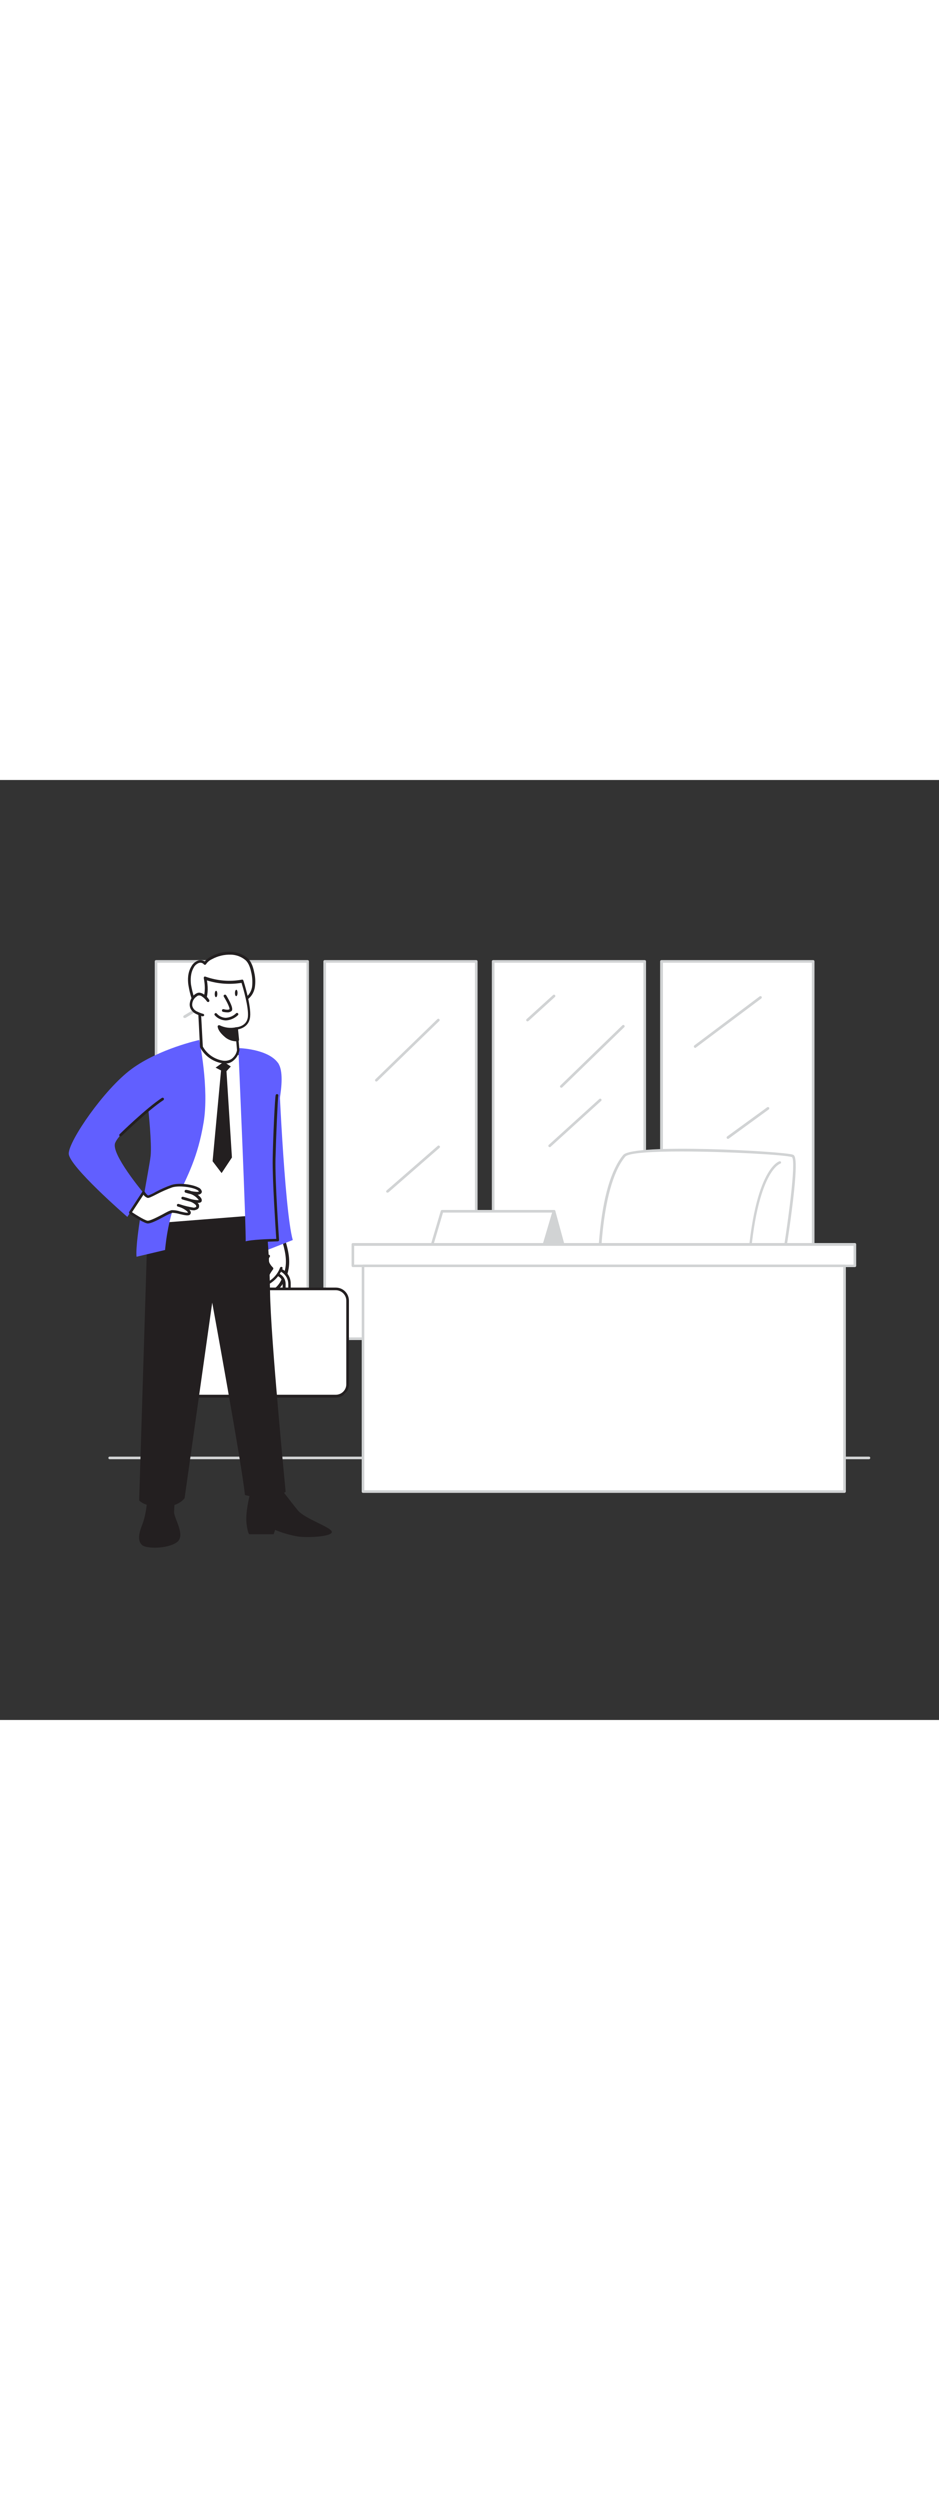 <svg version="1.1" id="Layer_1" xmlns="http://www.w3.org/2000/svg" xmlns:xlink="http://www.w3.org/1999/xlink" x="0px" y="0px" viewBox="0 0 500 500" style="width: 188px;" xml:space="preserve" data-imageid="businessman-1-84" imageName="Businessman 1" class="illustrations_image">
<rect x="0" y="0" width="500" height="500" fill="#333333" stroke="none"/>
<style type="text/css">
	.st0_businessman-1-84{fill:#D1D3D4;}
	.st1_businessman-1-84{fill:#FFFFFF;}
	.st2_businessman-1-84{fill:none;}
	.st3_businessman-1-84{fill:#231F20;}
	.st4_businessman-1-84{fill:#68E1FD;}
</style>
<path id="Floor_businessman-1-84" class="st0_businessman-1-84" d="M462.7,361.3H58.4c-0.4,0-0.7-0.3-0.7-0.7c0-0.4,0.3-0.7,0.7-0.7h404.3c0.4,0,0.7,0.3,0.7,0.7&#10;&#9;C463.4,361,463.1,361.3,462.7,361.3z"/>
<g id="Window_businessman-1-84">
	<rect x="352.2" y="96.5" class="st1_businessman-1-84" width="80.7" height="200.7"/>
	<path class="st0_businessman-1-84" d="M433,297.9h-80.8c-0.4,0-0.7-0.3-0.7-0.7v0V96.5c0-0.4,0.3-0.7,0.7-0.7l0,0H433c0.4,0,0.7,0.3,0.7,0.7v0v200.7&#10;&#9;&#9;C433.7,297.6,433.4,297.9,433,297.9z M353,296.5h79.3V97.2H353V296.5z"/>
	<rect x="262.5" y="96.5" class="st1_businessman-1-84" width="80.7" height="200.7"/>
	<path class="st0_businessman-1-84" d="M343.3,297.9h-80.7c-0.4,0-0.7-0.3-0.7-0.7V96.5c0-0.4,0.3-0.7,0.7-0.7l0,0h80.7c0.4,0,0.7,0.3,0.7,0.7v0&#10;&#9;&#9;v200.7C344,297.6,343.6,297.9,343.3,297.9z M263.3,296.5h79.3V97.2h-79.3L263.3,296.5z"/>
	<rect x="172.8" y="96.5" class="st1_businessman-1-84" width="80.7" height="200.7"/>
	<path class="st0_businessman-1-84" d="M253.6,297.9h-80.7c-0.4,0-0.7-0.3-0.7-0.7l0,0V96.5c0-0.4,0.3-0.7,0.7-0.7h80.7c0.4,0,0.7,0.3,0.7,0.7v200.7&#10;&#9;&#9;C254.2,297.6,253.9,297.9,253.6,297.9z M173.6,296.5h79.3V97.2h-79.3L173.6,296.5z"/>
	<rect x="83.1" y="96.5" class="st1_businessman-1-84" width="80.7" height="200.7"/>
	<path class="st0_businessman-1-84" d="M163.9,297.9H83.1c-0.4,0-0.7-0.3-0.7-0.7V96.5c0-0.4,0.3-0.7,0.7-0.7h80.7c0.4,0,0.7,0.3,0.7,0.7v200.7&#10;&#9;&#9;C164.5,297.6,164.2,297.9,163.9,297.9z M83.9,296.5h79.3V97.2H83.8L83.9,296.5z"/>
	<line class="st2_businessman-1-84" x1="331.9" y1="131.1" x2="298.9" y2="163"/>
	<path class="st0_businessman-1-84" d="M298.9,163.7c-0.2,0-0.4-0.1-0.5-0.2c-0.3-0.3-0.3-0.7,0-1c0,0,0,0,0,0l33-32c0.3-0.3,0.7-0.3,1,0s0.3,0.7,0,1&#10;&#9;&#9;l-33,32C299.3,163.6,299.1,163.7,298.9,163.7z"/>
	<line class="st2_businessman-1-84" x1="233.4" y1="127.7" x2="200.4" y2="159.7"/>
	<path class="st0_businessman-1-84" d="M200.4,160.4c-0.4,0-0.7-0.3-0.7-0.7c0-0.2,0.1-0.4,0.2-0.5l33-32c0.3-0.3,0.7-0.3,1,0s0.3,0.7,0,1l0,0l-33,32&#10;&#9;&#9;C200.8,160.3,200.6,160.4,200.4,160.4z"/>
	<line class="st2_businessman-1-84" x1="319.6" y1="170.3" x2="292.7" y2="194.6"/>
	<path class="st0_businessman-1-84" d="M292.7,195.3c-0.2,0-0.4-0.1-0.5-0.2c-0.3-0.3-0.3-0.7,0-1l26.9-24.4c0.3-0.3,0.7-0.3,1,0c0,0,0,0,0,0&#10;&#9;&#9;c0.3,0.3,0.3,0.7,0,1l-26.9,24.4C293.1,195.3,292.9,195.3,292.7,195.3z"/>
	<line class="st2_businessman-1-84" x1="405" y1="115.7" x2="370.2" y2="141.8"/>
	<path class="st0_businessman-1-84" d="M370.2,142.5c-0.2,0-0.4-0.1-0.6-0.3c-0.2-0.3-0.2-0.7,0.1-1c0,0,0,0,0,0l34.8-26.1c0.3-0.2,0.7-0.2,1,0.1&#10;&#9;&#9;c0.2,0.3,0.2,0.7-0.1,1l0,0l-34.8,26.1C370.5,142.5,370.4,142.5,370.2,142.5z"/>
	<line class="st2_businessman-1-84" x1="233.4" y1="195.1" x2="206.3" y2="218.8"/>
	<path class="st0_businessman-1-84" d="M206.3,219.5c-0.2,0-0.4-0.1-0.5-0.2c-0.3-0.3-0.2-0.7,0.1-1l27.2-23.7c0.3-0.3,0.7-0.2,1,0.1&#10;&#9;&#9;c0.3,0.3,0.2,0.7-0.1,1l0,0l-27.2,23.7C206.6,219.4,206.5,219.5,206.3,219.5z"/>
	<line class="st2_businessman-1-84" x1="387.6" y1="190.2" x2="408.9" y2="174.7"/>
	<path class="st0_businessman-1-84" d="M387.6,190.9c-0.4,0-0.7-0.3-0.7-0.7c0-0.2,0.1-0.4,0.3-0.6l21.3-15.5c0.3-0.2,0.7-0.2,1,0.1c0,0,0,0,0,0&#10;&#9;&#9;c0.2,0.3,0.2,0.7-0.1,1c0,0,0,0,0,0L388,190.8C387.9,190.9,387.8,190.9,387.6,190.9z"/>
	<line class="st2_businessman-1-84" x1="123.5" y1="110.6" x2="98.3" y2="125.8"/>
	<path class="st0_businessman-1-84" d="M98.3,126.6c-0.2,0-0.5-0.1-0.6-0.3c-0.2-0.3-0.1-0.8,0.2-1c0,0,0,0,0,0l25.2-15.2c0.3-0.2,0.7-0.2,1,0.1&#10;&#9;&#9;c0.2,0.3,0.2,0.7-0.1,1c0,0-0.1,0.1-0.1,0.1l-25.2,15.3C98.5,126.5,98.4,126.6,98.3,126.6z"/>
	<line class="st2_businessman-1-84" x1="294.9" y1="114.9" x2="280.9" y2="127.7"/>
	<path class="st0_businessman-1-84" d="M280.9,128.4c-0.2,0-0.4-0.1-0.5-0.2c-0.3-0.3-0.3-0.7,0-1c0,0,0,0,0,0l14.1-12.8c0.3-0.3,0.7-0.3,1,0&#10;&#9;&#9;c0,0,0,0,0,0c0.3,0.3,0.3,0.7,0,1c0,0,0,0,0,0l-14.1,12.8C281.2,128.3,281.1,128.4,280.9,128.4z"/>
</g>
<g id="Desk_and_Chair_businessman-1-84">
	<path class="st1_businessman-1-84" d="M422,199.9c-4.4-1.7-84.7-6-89.6,0c-15.3,18.5-13.4,71.7-13.4,71.7l96.4-5.8&#10;&#9;&#9;C415.3,265.9,426.4,201.6,422,199.9z"/>
	<path class="st0_businessman-1-84" d="M318.9,272.4c-0.4,0-0.7-0.3-0.7-0.7c-0.2-9.7,0.1-19.4,1-29c1.9-20.9,6.2-35.4,12.6-43.2&#10;&#9;&#9;c5.3-6.4,85.7-2,90.4-0.2l0,0c1.1,0.4,3.3,1.2-1.2,34.4c-2.2,16.1-5,32.2-5,32.4c-0.1,0.3-0.3,0.6-0.6,0.6L318.9,272.4L318.9,272.4&#10;&#9;&#9;z M362.8,197.6c-15.4,0-28.2,0.7-29.9,2.8c-14,17-13.4,64.2-13.3,70.6l95.1-5.7c5.2-30.4,9.3-62.8,7-64.7&#10;&#9;&#9;C418.5,199.4,387.4,197.6,362.8,197.6L362.8,197.6z"/>
	<path class="st1_businessman-1-84" d="M415.3,203.4c0,0-14.1,3.7-17,61.1"/>
	<path class="st0_businessman-1-84" d="M398.3,265.2L398.3,265.2c-0.4,0-0.7-0.4-0.7-0.7c0,0,0,0,0,0c3-57.3,17-61.6,17.5-61.7&#10;&#9;&#9;c0.4-0.1,0.7,0.2,0.8,0.5c0.1,0.3-0.1,0.7-0.5,0.8c-0.2,0.1-13.6,4.7-16.5,60.4C399,264.9,398.7,265.2,398.3,265.2&#10;&#9;&#9;C398.3,265.2,398.3,265.2,398.3,265.2z"/>
	<rect x="187.9" y="247" class="st1_businessman-1-84" width="267.3" height="11.4"/>
	<path class="st0_businessman-1-84" d="M455.2,259.1H187.9c-0.4,0-0.7-0.3-0.7-0.7l0,0V247c0-0.4,0.3-0.7,0.7-0.7h267.3c0.4,0,0.7,0.3,0.7,0.7&#10;&#9;&#9;c0,0,0,0,0,0v11.4C455.9,258.8,455.6,259.1,455.2,259.1C455.2,259.1,455.2,259.1,455.2,259.1z M188.6,257.8h265.9v-10H188.6V257.8z&#10;&#9;&#9;"/>
	<rect x="193.3" y="258.5" class="st1_businessman-1-84" width="256.5" height="120"/>
	<path class="st0_businessman-1-84" d="M449.7,379.2H193.3c-0.4,0-0.7-0.3-0.7-0.7l0,0v-120c0-0.4,0.3-0.7,0.7-0.7c0,0,0,0,0,0h256.4&#10;&#9;&#9;c0.4,0,0.7,0.3,0.7,0.7v0v120C450.4,378.8,450.1,379.2,449.7,379.2L449.7,379.2z M194,377.8h255V259.1H194V377.8z"/>
	<polygon class="st1_businessman-1-84" points="289.8,247 230.1,247 235.3,229.5 294.9,229.5 &#9;"/>
	<path class="st0_businessman-1-84" d="M289.8,247.7h-59.6c-0.2,0-0.4-0.1-0.6-0.3c-0.1-0.2-0.2-0.4-0.1-0.6l5.2-17.6c0.1-0.3,0.4-0.5,0.7-0.5h59.6&#10;&#9;&#9;c0.4,0,0.7,0.3,0.7,0.7c0,0.1,0,0.1,0,0.2l-5.2,17.6C290.3,247.5,290.1,247.7,289.8,247.7z M231.1,246.3h58.1l4.8-16.2h-58.1&#10;&#9;&#9;L231.1,246.3z"/>
	<polygon class="st0_businessman-1-84" points="294.9,229.5 299.8,247 289.8,247 &#9;"/>
	<path class="st0_businessman-1-84" d="M299.8,247.7h-10c-0.2,0-0.4-0.1-0.6-0.3c-0.1-0.2-0.2-0.4-0.1-0.6l5.2-17.6c0.1-0.3,0.4-0.5,0.7-0.5&#10;&#9;&#9;c0.3,0,0.6,0.2,0.7,0.5l4.8,17.6c0.1,0.2,0,0.4-0.1,0.6C300.2,247.6,300,247.7,299.8,247.7z M290.7,246.3h8.1l-3.9-14.3&#10;&#9;&#9;L290.7,246.3z"/>
</g>
<g id="Character_businessman-1-84">
	<path class="st1_businessman-1-84" d="M152.4,262.1c-0.5,1.6-1.1,3.1-1.9,4.5c-0.9,1.7-2,3.1-3.5,4.3c-2.4,1.8-6.7,2.6-8.4-0.6&#10;&#9;&#9;c-0.5-1.1-0.8-2.3-0.8-3.5c0-8.2,1.9-16.8,2.7-25c0-0.8,0.4-1.5,1.2-1.8l7.2-4.2C150.5,244.9,155.2,252.8,152.4,262.1z"/>
	<path class="st3_businessman-1-84" d="M142.4,273.2c-0.4,0-0.9,0-1.3-0.1c-1.4-0.3-2.5-1.1-3.2-2.4c-0.6-1.2-0.9-2.5-0.9-3.8&#10;&#9;&#9;c0.1-5.4,0.7-10.9,1.6-16.2c0.4-2.9,0.9-6,1.2-8.9c0-0.5,0.1-0.9,0.3-1.3c0.3-0.4,0.7-0.8,1.2-1l7.2-4.2c0.2-0.1,0.5-0.1,0.7,0&#10;&#9;&#9;c0.2,0.1,0.4,0.3,0.4,0.5c0.5,2.7,1.2,5.3,2,7.9c1.8,6.2,3.5,12.1,1.5,18.8l0,0c-0.5,1.6-1.2,3.2-2,4.6c-0.9,1.7-2.2,3.3-3.7,4.5&#10;&#9;&#9;C145.9,272.6,144.2,273.2,142.4,273.2z M148.3,237l-6.3,3.7c-0.3,0.1-0.5,0.3-0.7,0.5c-0.1,0.2-0.1,0.5-0.2,0.7c-0.3,3-0.7,6-1.2,9&#10;&#9;&#9;c-0.9,5.3-1.4,10.6-1.6,16c0,1.1,0.3,2.1,0.7,3.1c0.5,0.9,1.3,1.5,2.2,1.7c1.8,0.3,3.6-0.2,5.1-1.3c1.4-1.1,2.5-2.5,3.3-4.1&#10;&#9;&#9;c0.8-1.4,1.4-2.8,1.8-4.4c1.9-6.3,0.2-12-1.5-18C149.5,241.7,148.8,239.4,148.3,237L148.3,237z M152.4,262.1L152.4,262.1z"/>
	<path class="st1_businessman-1-84" d="M152.8,273h-23.5c-0.4,0-0.7-0.3-0.7-0.7v-4.2c0-4.1,3.4-7.5,7.5-7.5h10c4.1,0,7.5,3.4,7.5,7.5v4.2&#10;&#9;&#9;C153.5,272.7,153.2,273,152.8,273z M129.9,271.6h22.1v-3.5c0-3.4-2.7-6.1-6.1-6.1h-10c-3.4,0-6.1,2.7-6.1,6.1L129.9,271.6z"/>
	<path class="st3_businessman-1-84" d="M146,260.6c4.1,0,7.5,3.4,7.5,7.5v4.2c0,0.4-0.3,0.7-0.7,0.7h-23.6c-0.4,0-0.7-0.3-0.7-0.7v-4.2&#10;&#9;&#9;c0-4.1,3.4-7.5,7.5-7.5H146 M130,271.6h22.1v-3.5c0-3.4-2.7-6.1-6.1-6.1c0,0,0,0,0,0h-10c-3.4,0-6.1,2.7-6.1,6.1v3.5 M145.9,259.1&#10;&#9;&#9;H136c-5,0-9,4-8.9,9v4.2c0,1.2,1,2.1,2.1,2.1h23.5c1.2,0,2.1-1,2.1-2.1v-4.3C154.9,263.1,150.9,259.1,145.9,259.1L145.9,259.1z&#10;&#9;&#9; M131.3,270.1v-2c0-2.6,2.1-4.7,4.6-4.7h10c2.6,0,4.7,2.1,4.6,4.7v2.1L131.3,270.1z"/>
	<path class="st1_businessman-1-84" d="M149.8,259.7c-1.3,3.4-3.7,6.2-6.9,7.9c-0.4,0.3-0.8,0.4-1.3,0.2c-0.6-0.3-0.4-1.2-0.2-1.8&#10;&#9;&#9;c0.9-2.2,2-4.3,3.4-6.1c0,0-4-3.7-1.8-6.6"/>
	<path class="st3_businessman-1-84" d="M142,268.6c-0.2,0-0.5-0.1-0.7-0.2c-0.8-0.4-1-1.5-0.5-2.7c0.8-2.1,1.9-4,3.1-5.8c-1.1-1.2-3.5-4.3-1.4-7.1&#10;&#9;&#9;c0.2-0.3,0.7-0.4,1-0.1c0,0,0,0,0,0c0.3,0.2,0.4,0.7,0.1,1c-1.8,2.4,1.7,5.6,1.7,5.6c0.3,0.3,0.3,0.7,0.1,1c-1.4,1.8-2.5,3.9-3.3,6&#10;&#9;&#9;c-0.1,0.3-0.2,0.6-0.1,0.9c0,0,0.1,0.1,0.6-0.2c3-1.7,5.3-4.3,6.5-7.5c0.1-0.4,0.5-0.6,0.9-0.5c0,0,0,0,0,0&#10;&#9;&#9;c0.4,0.1,0.6,0.6,0.4,0.9c-1.4,3.5-3.9,6.4-7.2,8.3C142.9,268.5,142.4,268.6,142,268.6z"/>
	<path class="st1_businessman-1-84" d="M101.4,270.7h79.2c2.5,0,4.5,2,4.5,4.5v48c0,2.5-2,4.5-4.5,4.5h-79.2c-2.5,0-4.5-2-4.5-4.5v-48&#10;&#9;&#9;C96.9,272.7,98.9,270.7,101.4,270.7z"/>
	<path class="st3_businessman-1-84" d="M178.8,328.5h-75.6c-3.9,0-7-3.1-7-7V277c0-3.9,3.1-7,7-7h75.6c3.9,0,7,3.1,7,7v44.4&#10;&#9;&#9;C185.9,325.3,182.7,328.5,178.8,328.5C178.9,328.5,178.8,328.5,178.8,328.5z M103.2,271.4c-3.1,0-5.6,2.5-5.6,5.6v44.4&#10;&#9;&#9;c0,3.1,2.5,5.6,5.6,5.6h75.6c3.1,0,5.6-2.5,5.6-5.6V277c0-3.1-2.5-5.6-5.6-5.6L103.2,271.4z"/>
	<path class="st4_businessman-1-84 targetColor" d="M148.2,150.6c0,0,3.1,77.8,7.7,94.1l-18.1,7.1c0,0-4.2-83.6-0.7-92.6S148.2,150.6,148.2,150.6z" style="fill: rgb(97, 95, 255);"/>
	<path class="st3_businessman-1-84" d="M78.4,243.9l-4.3,139.3c0,0,2.8,3.5,12,3.5s12.2-4.7,12.2-4.7l14.7-104c0,0,16.2,88.5,17.4,102.3&#10;&#9;&#9;c0,0,14,4.4,21.7-1.7c0,0-8.1-83.1-8.3-106.6c-0.3-15.6-1.3-31.2-3.1-46.6H81.5L78.4,243.9z"/>
	<path class="st1_businessman-1-84" d="M135.1,232.3l-53.6,4.2c1.6-14.9,3.4-29.7,5.3-44.6c1.8-13.9,1.7-30,10.1-41.9c3.7-5.3,11-11.9,17.8-10.3&#10;&#9;&#9;c6.6,1.5,14.3,6.9,20.4,10.2V232.3z"/>
	<path class="st3_businessman-1-84" d="M81.5,237.3c-0.2,0-0.4-0.1-0.5-0.2c-0.1-0.2-0.2-0.4-0.2-0.6c1.7-15.2,3.4-30.2,5.3-44.6&#10;&#9;&#9;c0.3-2.6,0.6-5.2,0.9-8c1.2-12,2.4-24.4,9.4-34.2c4.2-5.9,11.5-12.2,18.6-10.6c5.1,1.2,10.8,4.5,15.8,7.5c1.7,1,3.3,2,4.8,2.8&#10;&#9;&#9;c0.2,0.1,0.4,0.4,0.4,0.6v82.2c0,0.4-0.3,0.7-0.7,0.7L81.5,237.3L81.5,237.3z M112.6,140.3c-6.2,0-12.3,6.2-15.1,10.2&#10;&#9;&#9;c-6.7,9.5-7.9,21.7-9.1,33.5c-0.3,2.8-0.6,5.4-0.9,8.1c-1.8,14.1-3.6,28.8-5.2,43.7l52.1-4.1v-81.1c-1.4-0.8-2.9-1.7-4.5-2.6&#10;&#9;&#9;c-4.9-2.9-10.5-6.2-15.3-7.4C113.9,140.4,113.3,140.3,112.6,140.3L112.6,140.3z M135.1,232.3L135.1,232.3z"/>
	<polygon class="st3_businessman-1-84" points="119.2,149.9 114.8,153 117.7,154.5 113.2,202.8 118,209.1 123.5,200.8 120.6,154.9 122.9,152.4 &#9;"/>
	<path class="st4_businessman-1-84 targetColor" d="M126.9,142.6c0,0,4.3,97.4,3.9,103.6l17.1-1.4c0,0-4-44-2.5-59.9c0,0,8.1-26.6,2.7-34.3&#10;&#9;&#9;S126.9,142.6,126.9,142.6z" style="fill: rgb(97, 95, 255);"/>
	<path class="st4_businessman-1-84 targetColor" d="M106.1,138.3c0,0-21.3,4.6-36,15.4S36.6,192,36.6,198.7s31.2,33.7,31.2,33.7l8.5-12.9c0,0-17.3-20.6-15-26.4&#10;&#9;&#9;S79,175.5,79,175.5s1.9,17.9,1.2,24.5s-8.4,43.5-7.5,53.6l15.2-3.6c0,0,1.2-16.2,6.6-27.9s10.8-21.3,13.9-39.8&#10;&#9;&#9;S106.1,138.3,106.1,138.3z" style="fill: rgb(97, 95, 255);"/>
	<path class="st1_businessman-1-84" d="M103.4,118.7c-1-3.1-1.8-6.3-2.4-9.6c-0.6-3.3,0-6.7,1.6-9.6c0.6-1.2,1.7-2.1,2.9-2.6c1.3-0.5,2.7-0.1,3.6,0.9&#10;&#9;&#9;c0.9-1.3,2.1-2.3,3.5-2.9c3.2-1.8,6.8-2.7,10.5-2.5c3.1,0.1,6,1.2,8.3,3.2c2,1.9,2.8,4.7,3.3,7.3c0.6,2.5,0.7,5,0.3,7.6&#10;&#9;&#9;c-1.2,6.3-6.9,8.2-12.4,9.6c-2.5,0.7-5,1.1-7.6,0.9c-2.6-0.2-5-1.3-6.7-3.3"/>
	<path class="st3_businessman-1-84" d="M116.2,121.8c-0.4,0-0.9,0-1.4-0.1c-2.8-0.2-5.4-1.5-7.2-3.6c-0.2-0.3-0.2-0.8,0.1-1s0.8-0.2,1,0.1&#10;&#9;&#9;c1.6,1.8,3.8,2.9,6.2,3c2.5,0.1,5-0.2,7.4-0.9c5.4-1.4,10.8-3.3,11.9-9.1c0.3-2.4,0.2-4.9-0.3-7.3c-0.5-2.4-1.2-5.2-3.1-7&#10;&#9;&#9;c-2.2-1.9-5-2.9-7.8-3c-3.5-0.1-7,0.7-10.1,2.4c-1.3,0.6-2.4,1.5-3.2,2.7c-0.1,0.2-0.3,0.3-0.6,0.3c-0.2,0-0.5-0.1-0.6-0.3&#10;&#9;&#9;c-0.7-0.8-1.8-1-2.8-0.6c-1.1,0.5-2,1.3-2.5,2.3c-1.8,3-1.8,6.6-1.5,9.1c0.4,2.4,1,4.7,1.7,7c0.2,0.8,0.5,1.7,0.7,2.5&#10;&#9;&#9;c0.1,0.4-0.1,0.8-0.5,0.9c0,0,0,0,0,0c-0.4,0.1-0.8-0.1-0.9-0.5c-0.2-0.8-0.5-1.7-0.7-2.5c-0.8-2.4-1.3-4.8-1.7-7.2&#10;&#9;&#9;c-0.4-2.8-0.4-6.7,1.7-10c0.7-1.3,1.9-2.3,3.3-2.9c1.2-0.5,2.6-0.3,3.7,0.4c0.9-1,2-1.9,3.2-2.5c3.3-1.9,7.1-2.8,10.9-2.6&#10;&#9;&#9;c3.2,0.1,6.3,1.3,8.8,3.4c2.2,2.1,3,5.2,3.5,7.7c0.6,2.6,0.7,5.2,0.3,7.8c-1.2,6.7-7.1,8.7-12.9,10.2&#10;&#9;&#9;C120.6,121.5,118.4,121.8,116.2,121.8z"/>
	<path class="st1_businessman-1-84" d="M125.8,132.1l1.1,11.6c0,0-1.2,7.6-8.9,6.2c-4.6-0.9-8.5-3.8-10.7-7.9l-1.1-21.3c0,0,5.4-3.3,3.1-15.4&#10;&#9;&#9;c6.3,2.3,13.1,2.9,19.8,1.7c0,0,4.2,13,3.6,18.9S125.8,132.1,125.8,132.1z"/>
	<path class="st3_businessman-1-84" d="M119.8,150.8c-0.7,0-1.3-0.1-1.9-0.2c-4.8-0.9-9-4-11.3-8.3c0-0.1-0.1-0.2-0.1-0.3l-1.1-21.3&#10;&#9;&#9;c0-0.3,0.1-0.5,0.3-0.7c0,0,5-3.3,2.8-14.6c0-0.3,0-0.5,0.2-0.7c0.2-0.2,0.5-0.2,0.7-0.1c6.2,2.2,12.9,2.8,19.4,1.6&#10;&#9;&#9;c0.4-0.1,0.7,0.1,0.8,0.5c0.2,0.5,4.2,13.2,3.6,19.2c-0.5,5.2-4.9,6.5-6.7,6.8l1,10.9c0,0.1,0,0.1,0,0.2c-0.4,2.2-1.6,4.2-3.4,5.6&#10;&#9;&#9;C122.9,150.4,121.4,150.9,119.8,150.8z M108,141.8c2.1,3.8,5.8,6.5,10.2,7.4c1.8,0.4,3.7,0.1,5.2-0.9c1.5-1.2,2.5-2.8,2.8-4.6&#10;&#9;&#9;l-1-11.5c0-0.2,0-0.4,0.2-0.5c0.1-0.1,0.3-0.2,0.5-0.2c0.2,0,5.6-0.4,6.1-5.6c0.5-5-2.6-15.4-3.4-18c-6.1,1-12.4,0.6-18.4-1.3&#10;&#9;&#9;c1.6,9.8-2.1,13.6-3.3,14.6L108,141.8z"/>
	<path class="st3_businessman-1-84" d="M126.4,138.2c0,0-3,0.8-6.5-2.2s-3.3-4.9-3.3-4.9c2.9,1.4,6.2,1.8,9.3,1.1L126.4,138.2z"/>
	<path class="st3_businessman-1-84" d="M125.5,139c-2.2-0.1-4.4-1-6-2.5c-3.7-3.2-3.6-5.3-3.6-5.5c0-0.2,0.2-0.4,0.4-0.5c0.2-0.1,0.5-0.1,0.7,0&#10;&#9;&#9;c2.7,1.3,5.8,1.7,8.8,1c0.2,0,0.4,0,0.6,0.1c0.2,0.1,0.3,0.3,0.3,0.5l0.6,6.1c0,0.3-0.2,0.6-0.5,0.7C126.2,139,125.8,139,125.5,139&#10;&#9;&#9;z M117.6,132.3c0.7,1.2,1.6,2.3,2.7,3.1c1.4,1.4,3.3,2.2,5.3,2.2l-0.4-4.6C122.7,133.4,120.1,133.2,117.6,132.3z"/>
	<path class="st1_businessman-1-84" d="M119.9,115c0,0,3.9,6.4,2.9,7.5s-3.8,0.2-3.8,0.2"/>
	<path class="st3_businessman-1-84" d="M121,123.6c-0.8,0-1.5-0.1-2.3-0.3c-0.4-0.1-0.6-0.5-0.5-0.9c0,0,0,0,0,0c0.1-0.4,0.5-0.6,0.9-0.5&#10;&#9;&#9;c1,0.3,2.6,0.5,3.1,0c0.2-0.6-1.2-3.7-3-6.6c-0.2-0.3-0.2-0.8,0.2-1c0.3-0.2,0.8-0.2,1,0.2c0,0,0,0.1,0.1,0.1&#10;&#9;&#9;c1.9,3.2,4,7.2,2.8,8.3C122.6,123.4,121.8,123.7,121,123.6z"/>
	<path class="st3_businessman-1-84" d="M120.2,127.9L120.2,127.9c-2.3-0.1-4.4-1.1-5.8-2.7c-0.3-0.3-0.3-0.7,0-1c0.3-0.3,0.7-0.3,1,0c0,0,0,0,0,0&#10;&#9;&#9;c1.2,1.4,2.9,2.2,4.7,2.3c2.1-0.1,4.1-0.9,5.6-2.4c0.3-0.3,0.7-0.3,1,0c0.3,0.3,0.3,0.7,0,1c0,0,0,0,0,0&#10;&#9;&#9;C125,126.7,122.7,127.8,120.2,127.9z"/>
	
		<ellipse transform="matrix(1.832498e-02 -1 1 1.832498e-02 -0.976 226.738)" class="st3_businessman-1-84" cx="115" cy="113.9" rx="1.7" ry="0.7"/>
	
		<ellipse transform="matrix(1.832498e-02 -1 1 1.832498e-02 10.193 236.915)" class="st3_businessman-1-84" cx="125.7" cy="113.3" rx="1.7" ry="0.7"/>
	<path class="st1_businessman-1-84" d="M110.9,117.4c-0.7-1.1-1.7-2.1-2.8-2.8c-0.6-0.5-1.3-0.7-2-0.8c-0.6,0-1.2,0.2-1.6,0.6c-1.5,1-2.5,2.5-2.7,4.2&#10;&#9;&#9;c-0.1,0.8-0.1,1.6,0.2,2.4c0.5,1.2,1.4,2.1,2.5,2.7c1.1,0.6,2.3,1,3.6,1.3"/>
	<path class="st3_businessman-1-84" d="M108,125.7h-0.2c-1.3-0.3-2.5-0.8-3.7-1.4c-1.3-0.7-2.3-1.8-2.8-3.1c-0.3-0.9-0.4-1.8-0.2-2.7&#10;&#9;&#9;c0.3-1.9,1.4-3.7,3-4.7c0.6-0.4,1.3-0.7,2-0.7l0,0c0.9,0.1,1.7,0.4,2.4,0.9c1.2,0.8,2.2,1.8,2.9,3c0.2,0.3,0.1,0.8-0.2,1&#10;&#9;&#9;c-0.3,0.2-0.8,0.1-1-0.2c0,0,0,0,0,0c-0.7-1-1.5-1.9-2.6-2.6c-0.4-0.4-1-0.6-1.6-0.6c-0.5,0-0.9,0.2-1.2,0.5&#10;&#9;&#9;c-1.3,0.8-2.2,2.2-2.4,3.7c-0.1,0.7-0.1,1.4,0.2,2c0.4,1,1.2,1.8,2.2,2.3c1.1,0.5,2.2,1,3.4,1.3c0.4,0.1,0.6,0.5,0.5,0.9&#10;&#9;&#9;c0,0,0,0,0,0C108.5,125.5,108.3,125.7,108,125.7z"/>
	<path class="st1_businessman-1-84" d="M69.3,230.1c0,0,6.4,4.4,8.9,5s11.3-5.3,13.4-5.6s8.2,2.2,9,1.1s-2.4-3.6-5.8-4.4c0,0,7.2,2.2,8.4,2&#10;&#9;&#9;s2.8-0.8,1.4-2.6s-7.4-3.2-7.4-3.2s8.9,2.8,9.2,1.4s-3.2-4.4-7.5-5c0,0,8.2,2.4,7.5,0s-10.3-4.2-15.2-2.7s-11.8,5.8-12.7,5.6&#10;&#9;&#9;s-2.4-2.3-2.4-2.3L69.3,230.1z"/>
	<path class="st3_businessman-1-84" d="M78.7,235.9c-0.2,0-0.4,0-0.6-0.1c-2.6-0.7-8.9-4.9-9.1-5.1c-0.3-0.2-0.4-0.7-0.2-1c0,0,0,0,0,0l7-10.7&#10;&#9;&#9;c0.1-0.2,0.4-0.3,0.6-0.3c0.2,0,0.5,0.1,0.6,0.3c0.6,0.9,1.5,1.9,1.9,2c1.4-0.5,2.7-1.1,4-1.9c2.7-1.4,5.5-2.7,8.4-3.7&#10;&#9;&#9;c4-1.3,11.3-0.3,14.4,1.4c0.8,0.3,1.4,1,1.7,1.8c0.2,0.5,0,1-0.4,1.4c-0.5,0.4-1.1,0.6-1.7,0.6c0.6,0.5,1.2,1,1.7,1.7&#10;&#9;&#9;c0.4,0.5,0.5,1.1,0.4,1.7c-0.1,0.3-0.3,0.5-0.6,0.7c-0.5,0.2-1.1,0.3-1.6,0.2c0.1,0.1,0.1,0.2,0.2,0.2c0.6,0.6,0.8,1.5,0.5,2.3&#10;&#9;&#9;c-0.3,0.8-1.1,1.2-2.4,1.5c-0.9,0-1.8-0.1-2.7-0.4c0.3,0.3,0.5,0.7,0.7,1.1c0.2,0.5,0.1,1-0.2,1.4c-0.7,1-2.6,0.6-5.6-0.1&#10;&#9;&#9;c-1.3-0.4-2.6-0.6-3.9-0.7c-1.6,0.6-3.1,1.3-4.5,2.1C83.4,234.4,80.4,235.9,78.7,235.9z M70.3,229.9c1.6,1.1,6.2,4,8.1,4.5&#10;&#9;&#9;c1.2,0.3,5.4-1.9,8.1-3.3c2.5-1.4,4.1-2.2,5-2.3c1.5,0,3,0.2,4.4,0.7c1.4,0.3,3.7,0.9,4.2,0.6c0-0.4-1.8-2-4.4-2.9l-1-0.3&#10;&#9;&#9;c-0.4-0.1-0.6-0.5-0.5-0.9c0.1-0.4,0.5-0.6,0.9-0.5l1,0.3c2.3,0.8,4.7,1.3,7.1,1.7c0.9-0.1,1.3-0.4,1.3-0.6s0-0.4-0.3-0.9&#10;&#9;&#9;c-1-0.9-2.2-1.6-3.6-1.9c-1.4-0.4-2.7-0.7-3.5-1c-0.4-0.1-0.6-0.5-0.5-0.9c0.1-0.4,0.5-0.6,0.9-0.5l0,0c1.2,0.3,2.3,0.6,3.4,1&#10;&#9;&#9;c1.6,0.5,3.3,0.8,4.9,0.8c-0.1-0.2-0.1-0.3-0.3-0.5c-1.1-1.3-2.5-2.3-4.1-2.8c-1-0.2-2-0.5-2.6-0.7c-0.4-0.1-0.6-0.5-0.5-0.9&#10;&#9;&#9;c0.1-0.4,0.4-0.6,0.8-0.6c0.9,0.1,1.8,0.3,2.7,0.7c2.1,0.4,3.8,0.5,4.1,0.2c-0.2-0.4-0.6-0.7-1-0.9c-2.8-1.5-9.6-2.4-13.2-1.3&#10;&#9;&#9;c-2.8,1-5.5,2.2-8.2,3.6c-3.1,1.6-4.3,2.1-4.9,2c-0.9-0.3-1.7-0.9-2.2-1.7L70.3,229.9z"/>
	<path class="st3_businessman-1-84" d="M78.4,382.7c0,0-0.4,7.7-2.7,13.5s-2.1,8.9,0,10.8s13.1,2.1,18.3-1.4s-1.3-12.6-1.3-16.2&#10;&#9;&#9;c0.1-3,0.3-6.1,0.8-9.1L78.4,382.7z"/>
	<path class="st3_businessman-1-84" d="M133,380.4c0,0-2.5,9.2-1.7,15.4s1.7,5.4,1.7,5.4h12.7l0.8-2.3c3.9,1.6,8,2.8,12.1,3.5&#10;&#9;&#9;c5.8,0.8,18.5,0,18.1-2.5s-14.4-6.9-18.1-11.4s-12.3-15.8-12.3-15.8L133,380.4z"/>
	<path class="st3_businessman-1-84" d="M130.8,246.9c-0.3,0-0.6-0.2-0.7-0.5c-0.1-0.4,0.1-0.8,0.4-0.9c2.7-1,13.6-1.4,16.6-1.4&#10;&#9;&#9;c-0.3-4.8-2.1-31.6-1.9-42.6c0.2-11.4,1.2-32.9,1.6-33.9c0.1-0.4,0.5-0.6,0.9-0.5s0.6,0.5,0.5,0.9c-0.3,1.3-1.2,21.4-1.5,33.5&#10;&#9;&#9;s1.9,42.9,1.9,43.2c0,0.2-0.1,0.4-0.2,0.5c-0.1,0.1-0.3,0.2-0.5,0.2c-3.9,0.1-14.5,0.5-16.9,1.4C131,246.9,130.9,246.9,130.8,246.9&#10;&#9;&#9;z"/>
	<path class="st3_businessman-1-84" d="M64.2,189.6c-0.2,0-0.4-0.1-0.5-0.2c-0.3-0.3-0.3-0.7,0-1c0.1-0.1,14.1-13.8,22.5-19.3c0.3-0.2,0.8-0.1,1,0.2&#10;&#9;&#9;c0.2,0.3,0.1,0.8-0.2,1l0,0c-8.3,5.4-22.1,19-22.3,19.1C64.5,189.5,64.3,189.6,64.2,189.6z"/>
</g>
</svg>